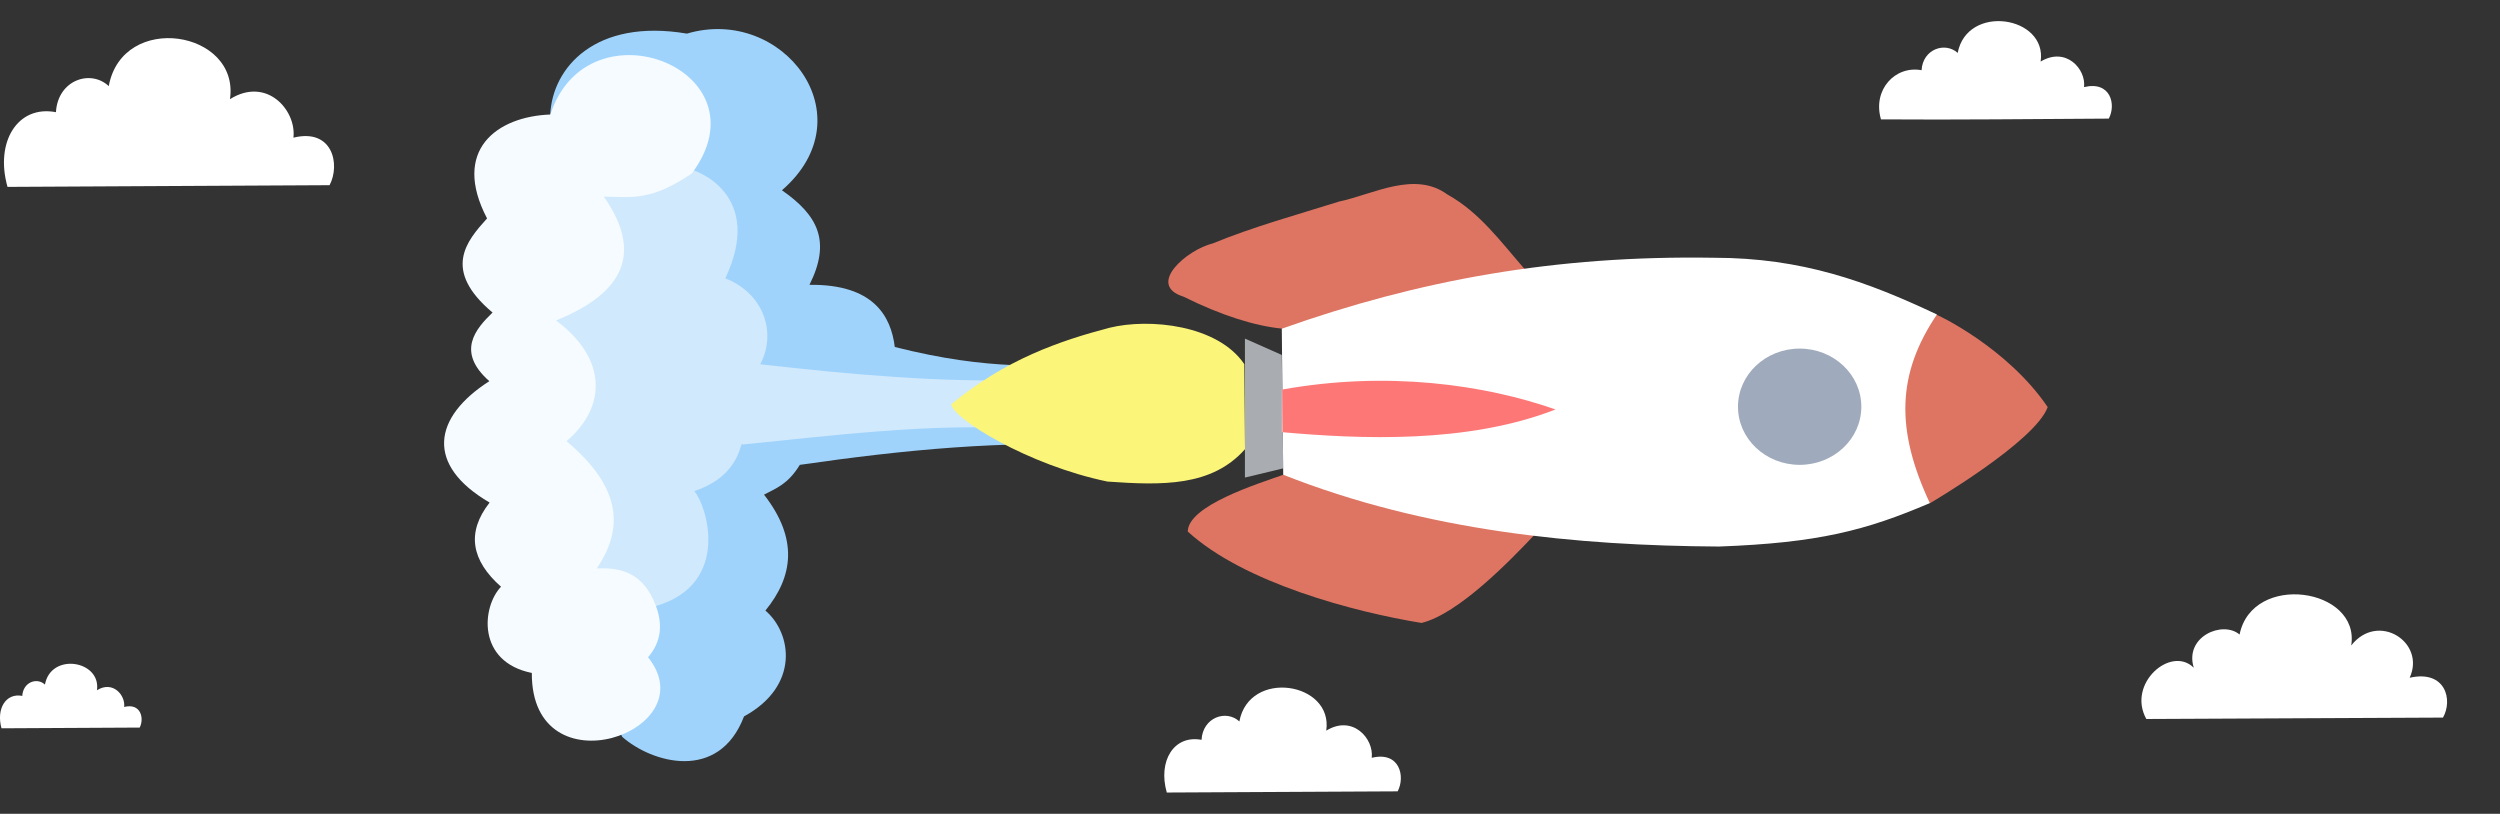 <svg version="1.1" viewBox="0 0 166.6 54.23" xmlns="http://www.w3.org/2000/svg">
<rect x="0" y="0" width="166.6" height="54.23" fill="#333333" stroke="none"/>
<g transform="translate(-5.571 -3.996)">
<path d="m134.2 37.52s6.998-4.094 7.829-6.395c-2.674-3.949-7.357-6.173-7.487-6.187l-27.37-3.01c-1.572-1.801-3.001-3.781-5.139-4.966-2.19-1.603-4.903-.032-7.223.466-2.815.884-5.693 1.669-8.415 2.788-1.714.414-4.467 2.763-1.955 3.55 2.524 1.252 4.754 1.951 6.573 2.131 1.228 2.325 3.396 7.97.095 9.733-1.771.622-6.367 2.065-6.384 3.789 3.755 3.43 11.1 5.361 15.58 6.091 2.473-.609 5.913-4.161 7.608-5.961 8.221-1.362 18.6-1.401 26.29-2.03z" fill="#de7563"/>
<path d="m90.99 25.9.095 9.733c9.518 3.763 19.59 4.728 29.04 4.784 6.613-.243 9.784-1.071 14.05-2.894-2.294-4.906-2.199-8.609.472-12.57-4.667-2.206-8.988-3.776-14.85-3.78-10.59-.175-19.69 1.491-28.8 4.725z" fill="#fff"/>
<path d="m90.99 29.96c7.043-1.269 13.53-.328 18.24 1.323-5.877 2.292-13 1.98-18.24 1.512v-2.835z" fill="#fd7777"/>
<ellipse cx="125.5" cy="31.1" rx="4.11" ry="3.874" fill="#8595aa" opacity=".787" style="paint-order:stroke fill markers"/>
<path d="m90.99 27.65-2.457-1.089v9.26l2.551-.614z" fill="#e1e7ed" opacity=".68"/>
<path d="m79.69 28.44c-4.785-.173-7.994.319-14.49-1.32-.254-2.05-1.41-4.197-5.687-4.143 1.455-2.902.571-4.628-1.835-6.301 5.731-4.951.04-12.33-6.33-10.44-6.091-1.03-8.974 2.26-9.108 5.404-.953 13.87-2.007 27.75 4.797 41.46 1.968 1.738 6.441 3.032 8.116-1.363 3.725-2.03 3.192-5.546 1.424-7.053 1.851-2.263 2.208-4.773-.092-7.725.795-.423 1.59-.682 2.385-1.985 6.849-.988 13.7-1.684 20.55-1.249z" fill="#9fd3fc"/>
<path d="m74.2 29.31c-5.881.196-11.91-.352-17.97-1.038 1.124-2.098.228-4.739-2.326-5.725 2.619-5.532-1.835-7.231-2.532-7.313-16.57-.485-10.99 28.64-2.09 29.15 5.06-1.493 3.371-6.786 2.548-7.661 3.241-1.065 3.039-3.532 3.237-3.104 5.512-.553 13.1-1.5 18.61-1.012.173-1.099.346-2.197.519-3.296z" fill="#e8f4fe" opacity=".68"/>
<path d="m88.49 28.26c.016 1.89.032 3.78.047 5.67-2.216 2.506-5.543 2.413-9.161 2.158-5.305-1.092-10.33-4.212-10.41-5.154 3.604-2.985 7.243-4.233 10.54-5.095 2.667-.66 7.223-.187 8.983 2.422z" fill="#fbf679"/>
<path d="m51.68 15.55c-2.71 1.837-3.919 1.583-5.873 1.549 2.897 4.126.808 6.64-3.184 8.253 3.403 2.522 3.4 5.747.7 8.044 3.754 3.145 3.776 5.906 2.011 8.484 1.666-.089 3.141.327 3.949 2.5.463 1.247.355 2.397-.526 3.414 3.963 4.946-7.792 9.045-7.745 1.047-3.678-.742-3.334-4.409-2.053-5.746-1.986-1.757-2.32-3.622-.76-5.609-4.304-2.51-3.773-5.685-.018-8.089-2.238-1.969-.906-3.491.214-4.573-3.388-2.85-1.724-4.769-.366-6.272-2.385-4.558.656-6.795 4.22-6.925 2.481-7.69 14.54-2.976 9.431 3.922z" fill="#f5fbff"/>
<g fill="#fff">
<path d="m146.1 11.9c.499-.918.137-2.527-1.648-2.1.144-1.204-1.212-2.717-2.893-1.701.455-3.039-4.899-3.88-5.527-.576-.83-.757-2.323-.269-2.408 1.152-1.754-.326-3.282 1.298-2.705 3.276 5.058.038 10.12-.025 15.18-.051z"/>
<path d="m148.6 51.91 19.77-.094c.672-1.161.185-3.195-2.219-2.655 1.093-2.37-2.114-4.423-3.895-2.15.613-3.842-6.595-4.906-7.44-.728-1.117-.957-3.695.132-3.052 2.212-1.515-1.51-4.474 1.055-3.162 3.416z"/>
<path d="m5.672 52.53 9.208-.049c.313-.601.086-1.653-1.034-1.374.09-.787-.76-1.778-1.814-1.113.286-1.988-3.072-2.539-3.466-.377-.52-.495-1.457-.176-1.51.753-1.1-.213-1.747.865-1.385 2.159z"/>
<path d="m6.074 16.45 21.46-.113c.73-1.385.201-3.811-2.409-3.167.211-1.815-1.772-4.099-4.229-2.566.666-4.584-7.16-5.853-8.078-.869-1.212-1.141-3.396-.406-3.519 1.737-2.563-.492-4.073 1.994-3.228 4.977z"/>
<path d="m83.33 56.81 15.38-.079c.523-.977.144-2.69-1.727-2.235.151-1.281-1.27-2.893-3.031-1.81.477-3.235-5.132-4.131-5.79-.613-.869-.805-2.434-.286-2.522 1.226-1.837-.347-2.919 1.407-2.314 3.512z"/>
</g>
</g>
</svg>
